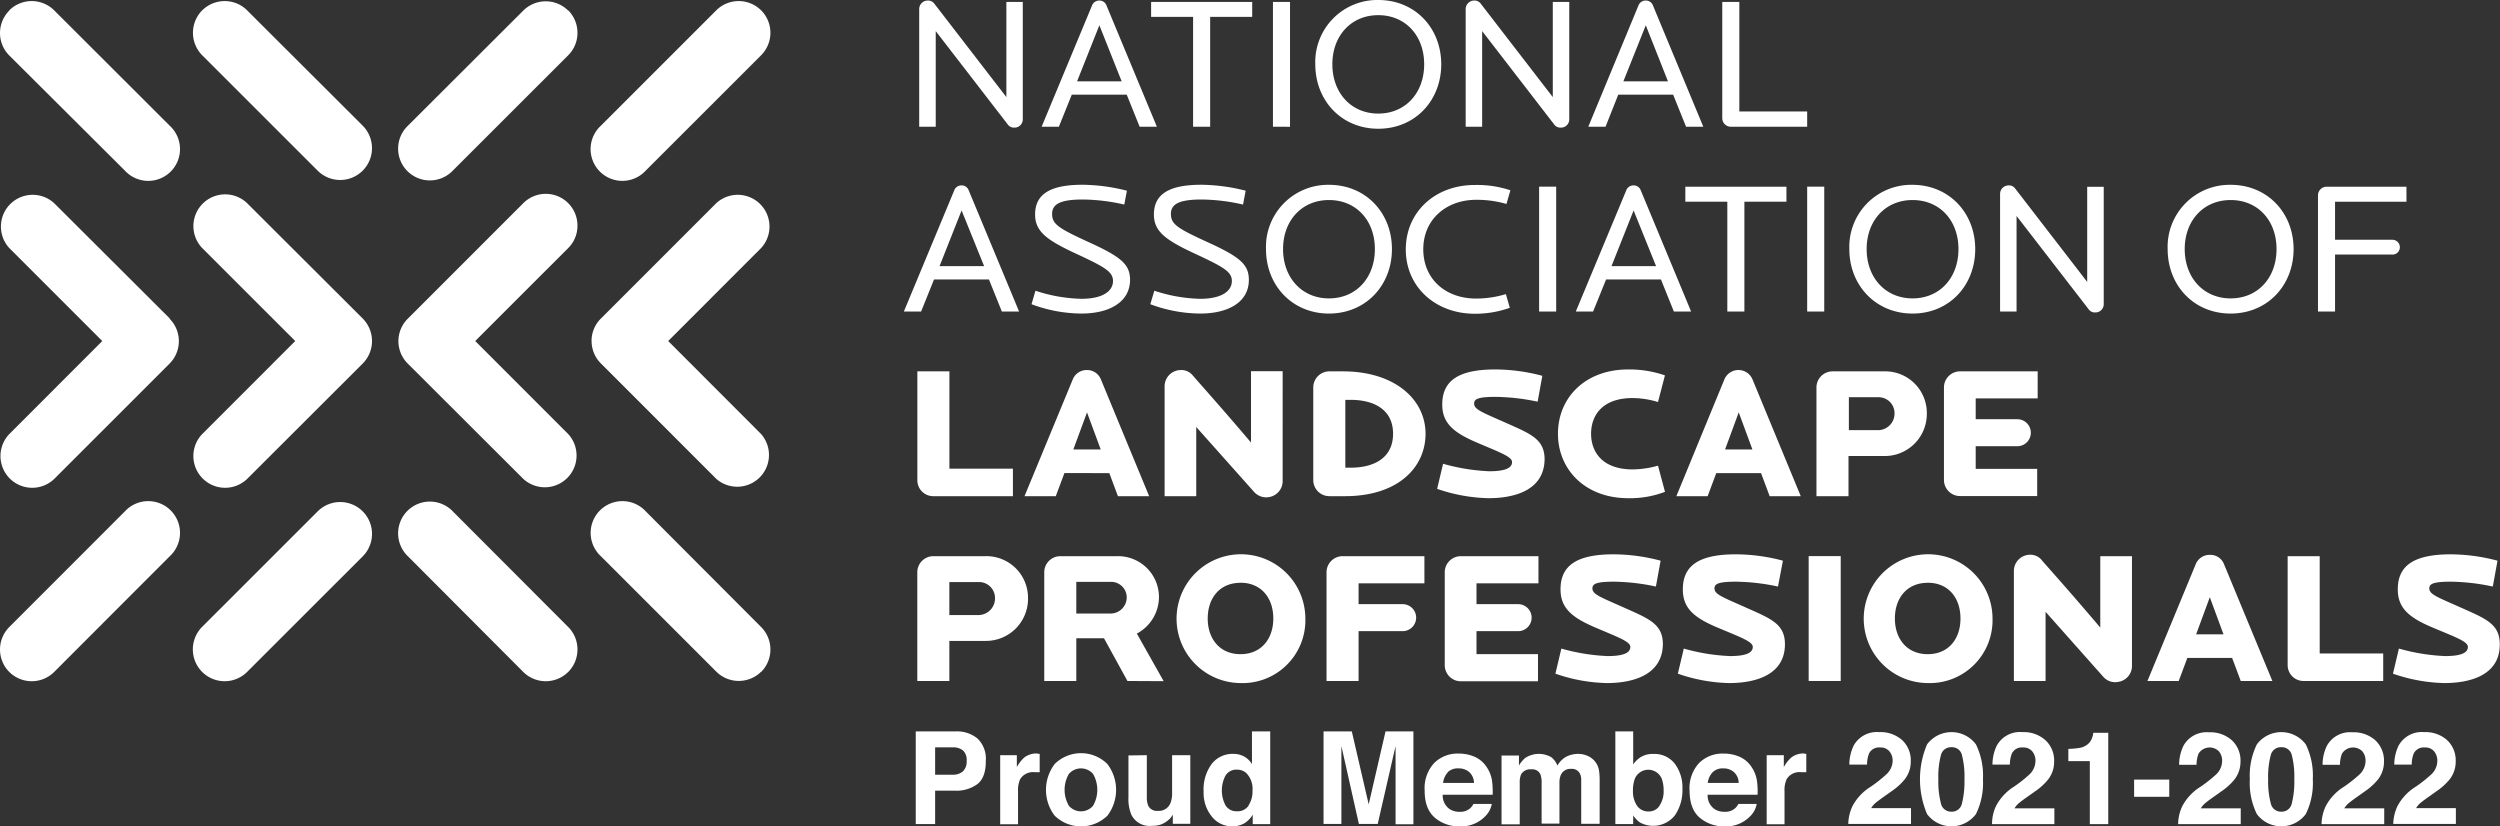 <svg xmlns="http://www.w3.org/2000/svg" viewBox="0 0 420.42 138.97"><rect x="0" y="0" width="420.42" height="138.97" fill="#333333" stroke="none"/><defs><style>.cls-1{fill:#fff;}</style></defs><g id="Layer_2" data-name="Layer 2"><g id="Layer_1-2" data-name="Layer 1"><path class="cls-1" d="M170.59,21.46a1.26,1.26,0,0,1-1.07-.47L157.36,5.23V21.31h-2.78V1.51A1.44,1.44,0,0,1,156,.09a1.3,1.3,0,0,1,1.11.51l12.13,15.73V.32H172V20.08A1.38,1.38,0,0,1,170.59,21.46Z"/><path class="cls-1" d="M191.65,21.31l-2.17-5.39h-9.24l-2.17,5.39h-2.9L183.65.91a1.29,1.29,0,0,1,1.23-.82,1.25,1.25,0,0,1,1.19.82l8.48,20.4ZM184.88,4.25l-3.75,9.43h7.5Z"/><path class="cls-1" d="M203.51,2.84V21.31h-2.87V2.84h-7.06V.32h17V2.84Z"/><path class="cls-1" d="M214.07,21.31V.32h2.87v21Z"/><path class="cls-1" d="M231.78,21.65c-6.17,0-10.59-4.73-10.59-10.84A10.44,10.44,0,0,1,231.78,0c6.21,0,10.59,4.73,10.59,10.81S238,21.65,231.78,21.65Zm0-19.1c-4.57,0-7.72,3.47-7.72,8.26s3.15,8.29,7.72,8.29,7.72-3.47,7.72-8.29S236.35,2.55,231.78,2.55Z"/><path class="cls-1" d="M262.48,21.46a1.27,1.27,0,0,1-1.07-.47L249.25,5.23V21.31h-2.77V1.51A1.44,1.44,0,0,1,247.89.09,1.28,1.28,0,0,1,249,.6l12.13,15.73V.32h2.77V20.08A1.38,1.38,0,0,1,262.48,21.46Z"/><path class="cls-1" d="M283.54,21.31l-2.17-5.39h-9.23L270,21.31h-2.9L275.54.91a1.29,1.29,0,0,1,1.23-.82,1.26,1.26,0,0,1,1.2.82l8.47,20.4ZM276.77,4.25,273,13.68h7.5Z"/><path class="cls-1" d="M291.05,21.31a1.44,1.44,0,0,1-1.42-1.42V.32h2.87V18.75h11.41v2.56Z"/><path class="cls-1" d="M168.48,52.39,166.31,47h-9.24l-2.17,5.39H152L160.48,32a1.28,1.28,0,0,1,1.23-.82,1.24,1.24,0,0,1,1.19.82l8.48,20.39Zm-6.77-17L158,44.76h7.5Z"/><path class="cls-1" d="M181.85,52.73a24.32,24.32,0,0,1-8.38-1.57l.66-2.27a26.3,26.3,0,0,0,7.72,1.36c3.5,0,5.32-1.23,5.32-3,0-1.57-1.41-2.36-6.3-4.63s-6.8-3.72-6.8-6.55c0-3.57,2.77-5,8-5a31.5,31.5,0,0,1,7.44,1l-.44,2.33a32.45,32.45,0,0,0-6.94-.85c-3.68,0-5.2.7-5.2,2.43s1.11,2.43,6.27,4.79c5.46,2.49,6.84,3.75,6.84,6.33C190,50.88,186.45,52.73,181.85,52.73Z"/><path class="cls-1" d="M201.84,52.73a24.34,24.34,0,0,1-8.39-1.57l.67-2.27a26.24,26.24,0,0,0,7.72,1.36c3.49,0,5.32-1.23,5.32-3,0-1.57-1.42-2.36-6.3-4.63s-6.81-3.72-6.81-6.55c0-3.57,2.78-5,8-5a31.42,31.42,0,0,1,7.43,1l-.44,2.33a32.36,32.36,0,0,0-6.93-.85c-3.69,0-5.2.7-5.2,2.43s1.1,2.43,6.27,4.79c5.45,2.49,6.84,3.75,6.84,6.33C210,50.88,206.44,52.73,201.84,52.73Z"/><path class="cls-1" d="M223.49,52.73c-6.17,0-10.59-4.72-10.59-10.84a10.44,10.44,0,0,1,10.59-10.81c6.21,0,10.59,4.73,10.59,10.81S229.7,52.73,223.49,52.73Zm0-19.09c-4.57,0-7.72,3.46-7.72,8.25s3.15,8.29,7.72,8.29,7.72-3.46,7.72-8.29S228.06,33.64,223.49,33.64Z"/><path class="cls-1" d="M253.34,34.3a18,18,0,0,0-5.1-.7c-5,0-8.89,3.28-8.89,8.32s3.78,8.29,8.89,8.29a17.39,17.39,0,0,0,5-.75l.66,2.3a17.1,17.1,0,0,1-5.92,1c-6.5,0-11.57-4.44-11.57-10.81s5-10.84,11.57-10.84A17.74,17.74,0,0,1,254,32Z"/><path class="cls-1" d="M258.83,52.39v-21h2.87v21Z"/><path class="cls-1" d="M281.49,52.39,279.32,47h-9.23l-2.18,5.39H265L273.49,32a1.28,1.28,0,0,1,1.23-.82,1.25,1.25,0,0,1,1.2.82l8.47,20.39Zm-6.77-17L271,44.76h7.5Z"/><path class="cls-1" d="M293.35,33.92V52.39h-2.87V33.92h-7.06V31.4h17v2.52Z"/><path class="cls-1" d="M303.91,52.39v-21h2.87v21Z"/><path class="cls-1" d="M321.63,52.73C315.45,52.73,311,48,311,41.89a10.43,10.43,0,0,1,10.59-10.81c6.2,0,10.58,4.73,10.58,10.81S327.83,52.73,321.63,52.73Zm0-19.09c-4.57,0-7.72,3.46-7.72,8.25s3.15,8.29,7.72,8.29,7.72-3.46,7.72-8.29S326.2,33.64,321.63,33.64Z"/><path class="cls-1" d="M352.36,52.54a1.24,1.24,0,0,1-1.07-.47L339.12,36.32V52.39h-2.77V32.6a1.43,1.43,0,0,1,1.42-1.42,1.26,1.26,0,0,1,1.1.5L351,47.41v-16h2.78V51.16A1.38,1.38,0,0,1,352.36,52.54Z"/><path class="cls-1" d="M375.12,52.73c-6.18,0-10.59-4.72-10.59-10.84a10.43,10.43,0,0,1,10.59-10.81c6.21,0,10.59,4.73,10.59,10.81S381.33,52.73,375.12,52.73Zm0-19.09c-4.57,0-7.72,3.46-7.72,8.25s3.15,8.29,7.72,8.29,7.72-3.46,7.72-8.29S379.69,33.64,375.12,33.64Z"/><path class="cls-1" d="M392.68,33.92v6.4h9.65a1.26,1.26,0,0,1,1.25,1.26,1.23,1.23,0,0,1-1.25,1.23h-9.65v9.58h-2.87V32.82a1.46,1.46,0,0,1,1.45-1.42h13.43v2.52Z"/><path class="cls-1" d="M156.92,83.44a2.67,2.67,0,0,1-2.65-2.71V62.45h5.39V78.81h10.68v4.63Z"/><path class="cls-1" d="M188,83.44l-1.45-3.88H179l-1.45,3.88h-5.26l8.13-19.67a2.51,2.51,0,0,1,2.36-1.54,2.48,2.48,0,0,1,2.34,1.54l8.13,19.67Zm-5.2-14.09-2.3,6.24h4.61Z"/><path class="cls-1" d="M213.37,83.6a2.71,2.71,0,0,1-2.46-.86l-9.74-10.93V83.44h-5.32V64.94a2.73,2.73,0,0,1,2.71-2.71,2.47,2.47,0,0,1,2.05.94c2.77,3.16,5.39,6.09,9.77,11.25v-12h5.32V80.92A2.72,2.72,0,0,1,213.37,83.6Z"/><path class="cls-1" d="M226.2,83.44h-2.67a2.71,2.71,0,0,1-2.68-2.71V65.16a2.71,2.71,0,0,1,2.68-2.71h2.27c8.85,0,13.93,4.79,13.93,10.49S235.06,83.44,226.2,83.44Zm.92-16.2h-.88V78.65h.88c3.91,0,7.15-1.61,7.15-5.71S231,67.24,227.12,67.24Z"/><path class="cls-1" d="M250.32,83.78a28.21,28.21,0,0,1-8.64-1.57l1-4.22a33.5,33.5,0,0,0,7.75,1.26c2.37,0,3.85-.41,3.85-1.55,0-.91-2.11-1.64-6-3.31s-5.74-3.27-5.74-6.36c0-4,2.71-5.9,8.92-5.9a31,31,0,0,1,7.91,1.07l-.79,4.35a36,36,0,0,0-7.06-.81c-3,0-3.62.37-3.62,1.13,0,1,1.39,1.48,5.14,3.15,4.31,1.92,6.71,2.77,6.71,6.24C259.68,82.43,254.73,83.78,250.32,83.78Z"/><path class="cls-1" d="M273.8,83.78C266.62,83.78,262,79,262,72.94s4.57-10.81,11.81-10.81a18.23,18.23,0,0,1,6.18,1l-1.17,4.48a14.9,14.9,0,0,0-4.25-.67c-5.2,0-7,3-7,6s1.83,6,7,6a16.06,16.06,0,0,0,4.25-.63L280,82.71A16.5,16.5,0,0,1,273.8,83.78Z"/><path class="cls-1" d="M297.6,83.44l-1.45-3.88h-7.53l-1.45,3.88h-5.26L290,63.77a2.56,2.56,0,0,1,4.7,0l8.13,19.67Zm-5.2-14.09-2.3,6.24h4.6Z"/><path class="cls-1" d="M316.86,76.69h-6v6.75h-5.39V65.16a2.71,2.71,0,0,1,2.68-2.71h8.69a7,7,0,0,1,7.19,7.06A7.08,7.08,0,0,1,316.86,76.69Zm-.94-9.89h-5v5.54h5a2.79,2.79,0,0,0,2.68-2.83A2.68,2.68,0,0,0,315.92,66.8Z"/><path class="cls-1" d="M332.25,67v3.5h7a2.27,2.27,0,1,1,0,4.54h-7v3.81h10.34v4.57h-13a2.71,2.71,0,0,1-2.68-2.71V65.16a2.71,2.71,0,0,1,2.68-2.71h13.08V67Z"/><path class="cls-1" d="M165.65,107.78h-6v6.74h-5.39V96.24A2.71,2.71,0,0,1,157,93.53h8.7a7,7,0,0,1,7.18,7.06A7.08,7.08,0,0,1,165.65,107.78Zm-1-9.9h-5v5.55h5a2.8,2.8,0,0,0,2.68-2.84A2.69,2.69,0,0,0,164.7,97.88Z"/><path class="cls-1" d="M189.6,114.52l-3.94-7.18H181v7.18h-5.39V96.24a2.71,2.71,0,0,1,2.68-2.71h9.61a6.88,6.88,0,0,1,7,6.94,7,7,0,0,1-3.72,6.08l4.51,8Zm-2.8-16.67H181v5.33h5.8a2.73,2.73,0,0,0,2.68-2.71A2.62,2.62,0,0,0,186.8,97.85Z"/><path class="cls-1" d="M208.61,114.87a10.83,10.83,0,1,1,10.91-10.81A10.56,10.56,0,0,1,208.61,114.87Zm0-16.86c-3.53,0-5.51,2.61-5.51,6s2,6,5.51,6,5.52-2.59,5.52-6S212.14,98,208.61,98Z"/><path class="cls-1" d="M228.47,98.1v3.5h7.41a2.27,2.27,0,1,1,0,4.54h-7.41v8.38h-5.39V96.24a2.71,2.71,0,0,1,2.68-2.71h13.78V98.1Z"/><path class="cls-1" d="M248.3,98.1v3.5h7a2.27,2.27,0,1,1,0,4.54h-7V110h10.34v4.57h-13a2.71,2.71,0,0,1-2.68-2.71V96.24a2.71,2.71,0,0,1,2.68-2.71h13.08V98.1Z"/><path class="cls-1" d="M270.21,114.87a27.93,27.93,0,0,1-8.64-1.58l1-4.22a33.5,33.5,0,0,0,7.76,1.26c2.36,0,3.84-.41,3.84-1.54,0-.92-2.11-1.64-6-3.31s-5.74-3.28-5.74-6.37c0-4,2.71-5.89,8.92-5.89a31,31,0,0,1,7.91,1.07l-.79,4.35a35.22,35.22,0,0,0-7.06-.82c-3,0-3.62.38-3.62,1.13,0,1,1.39,1.48,5.14,3.15,4.31,1.93,6.71,2.78,6.71,6.25C279.57,113.51,274.62,114.87,270.21,114.87Z"/><path class="cls-1" d="M290.8,114.87a27.87,27.87,0,0,1-8.64-1.58l1-4.22a33.42,33.42,0,0,0,7.75,1.26c2.36,0,3.85-.41,3.85-1.54,0-.92-2.12-1.64-6.06-3.31S283,102.2,283,99.11c0-4,2.71-5.89,8.92-5.89a31,31,0,0,1,7.91,1.07L299,98.64a35.3,35.3,0,0,0-7.06-.82c-3,0-3.62.38-3.62,1.13,0,1,1.38,1.48,5.13,3.15,4.32,1.93,6.72,2.78,6.72,6.25C300.16,113.51,295.21,114.87,290.8,114.87Z"/><path class="cls-1" d="M304.16,114.52v-21h5.39v21Z"/><path class="cls-1" d="M324.18,114.87a10.83,10.83,0,1,1,10.9-10.81A10.56,10.56,0,0,1,324.18,114.87Zm0-16.86c-3.53,0-5.52,2.61-5.52,6s2,6,5.52,6,5.51-2.59,5.51-6S327.71,98,324.18,98Z"/><path class="cls-1" d="M356.17,114.68a2.65,2.65,0,0,1-2.45-.85L344,102.89v11.63h-5.33V96a2.73,2.73,0,0,1,2.71-2.71,2.45,2.45,0,0,1,2.05,1c2.77,3.15,5.39,6.08,9.77,11.25v-12h5.33V112A2.71,2.71,0,0,1,356.17,114.68Z"/><path class="cls-1" d="M376.82,114.52l-1.45-3.88h-7.53l-1.45,3.88h-5.26l8.13-19.66a2.5,2.5,0,0,1,2.36-1.55A2.45,2.45,0,0,1,374,94.86l8.14,19.66Zm-5.2-14.09-2.3,6.24h4.6Z"/><path class="cls-1" d="M387.35,114.52a2.67,2.67,0,0,1-2.64-2.71V93.53h5.39v16.36h10.68v4.63Z"/><path class="cls-1" d="M411.06,114.87a27.93,27.93,0,0,1-8.64-1.58l1-4.22a33.5,33.5,0,0,0,7.75,1.26c2.37,0,3.85-.41,3.85-1.54,0-.92-2.11-1.64-6.05-3.31s-5.74-3.28-5.74-6.37c0-4,2.71-5.89,8.92-5.89A31,31,0,0,1,420,94.29l-.79,4.35a35.3,35.3,0,0,0-7.06-.82c-3,0-3.62.38-3.62,1.13,0,1,1.38,1.48,5.14,3.15,4.31,1.93,6.71,2.78,6.71,6.25C420.42,113.51,415.47,114.87,411.06,114.87Z"/><path class="cls-1" d="M1.56,113a5.35,5.35,0,0,1,0-7.55L21,86a5.34,5.34,0,1,1,7.54,7.55L9.11,113a5.35,5.35,0,0,1-7.55,0m0-111.22a5.35,5.35,0,0,0,0,7.55L21,28.69a5.34,5.34,0,1,0,7.54-7.55L9.11,1.74a5.35,5.35,0,0,0-7.55,0m27,51.83L9.11,34.17a5.34,5.34,0,0,0-7.55,7.54L17.2,57.35,1.56,73a5.34,5.34,0,0,0,7.55,7.55l19.4-19.4a5.34,5.34,0,0,0,0-7.56M34,113a5.35,5.35,0,0,0,7.55,0L61,93.56A5.34,5.34,0,1,0,53.42,86L34,105.41A5.37,5.37,0,0,0,34,113M34,1.74a5.37,5.37,0,0,0,0,7.55l19.41,19.4A5.34,5.34,0,1,0,61,21.14L41.56,1.74a5.35,5.35,0,0,0-7.55,0M61,53.57,41.56,34.17A5.34,5.34,0,0,0,34,41.71L49.65,57.35,34,73a5.34,5.34,0,0,0,7.55,7.55L61,61.13a5.36,5.36,0,0,0,0-7.56M128,113a5.35,5.35,0,0,0,0-7.55L108.6,86a5.34,5.34,0,1,0-7.54,7.55l19.4,19.4a5.35,5.35,0,0,0,7.55,0M128,1.74a5.35,5.35,0,0,0-7.55,0l-19.4,19.4a5.34,5.34,0,1,0,7.54,7.55L128,9.29a5.35,5.35,0,0,0,0-7.55M99.49,57.35a5.3,5.3,0,0,0,1.57,3.78l19.4,19.4A5.34,5.34,0,0,0,128,73L112.37,57.35,128,41.71a5.34,5.34,0,0,0-7.55-7.54l-19.4,19.4a5.3,5.3,0,0,0-1.57,3.78M95.56,113a5.36,5.36,0,0,0,1.55-3.77,5.29,5.29,0,0,0-1.55-3.78L76.15,86a5.34,5.34,0,1,0-7.55,7.55L88,113a5.35,5.35,0,0,0,7.55,0m0-111.22a5.35,5.35,0,0,0-7.55,0L68.6,21.14a5.34,5.34,0,1,0,7.55,7.55L95.56,9.29a5.28,5.28,0,0,0,1.55-3.78,5.36,5.36,0,0,0-1.55-3.77M67,57.35a5.33,5.33,0,0,0,1.56,3.78L88,80.53A5.34,5.34,0,0,0,95.56,73L79.92,57.35,95.56,41.71a5.25,5.25,0,0,0,1.55-3.77A5.33,5.33,0,0,0,88,34.17L68.6,53.57A5.33,5.33,0,0,0,67,57.35"/><path class="cls-1" d="M164.42,131.82a5.94,5.94,0,0,1-3.91,1.14h-3.25v5.62H154V123h6.7a5.39,5.39,0,0,1,3.7,1.21,4.7,4.7,0,0,1,1.38,3.73C165.8,129.76,165.34,131.06,164.42,131.82Zm-2.48-5.62a2.64,2.64,0,0,0-1.74-.52h-2.94v4.6h2.94a2.5,2.5,0,0,0,1.74-.57,2.28,2.28,0,0,0,.62-1.77A2.15,2.15,0,0,0,161.94,126.2Z"/><path class="cls-1" d="M174.58,126.77h.26v3.09l-.51,0H174a2.52,2.52,0,0,0-2.45,1.19,4.63,4.63,0,0,0-.35,2.05v5.52h-3V127H171v2a6.36,6.36,0,0,1,1.21-1.58,3.35,3.35,0,0,1,2.21-.71Z"/><path class="cls-1" d="M186.23,137.17a6.36,6.36,0,0,1-8.87,0,7.18,7.18,0,0,1,0-8.68,6.29,6.29,0,0,1,8.87,0,7.18,7.18,0,0,1,0,8.68Zm-2.41-1.67a5.39,5.39,0,0,0,0-5.35,2.69,2.69,0,0,0-4.07,0,5.33,5.33,0,0,0,0,5.35,2.67,2.67,0,0,0,4.07,0Z"/><path class="cls-1" d="M192.86,127v7a3.71,3.71,0,0,0,.23,1.48,1.6,1.6,0,0,0,1.61.88,2.1,2.1,0,0,0,2.11-1.25,4.44,4.44,0,0,0,.3-1.79V127h3.06v11.54h-2.94V137l-.21.31a1.81,1.81,0,0,1-.4.47,4.33,4.33,0,0,1-1.37.87,4.75,4.75,0,0,1-1.54.23,3.43,3.43,0,0,1-3.44-1.84,6.94,6.94,0,0,1-.5-3v-7Z"/><path class="cls-1" d="M209.22,127.22a3.6,3.6,0,0,1,1.32,1.28V123h3.07v15.59h-2.94V137a4.28,4.28,0,0,1-1.47,1.49,4.14,4.14,0,0,1-2,.47,4.3,4.3,0,0,1-3.41-1.64,6.29,6.29,0,0,1-1.38-4.2,7.21,7.21,0,0,1,1.36-4.65,4.43,4.43,0,0,1,3.64-1.69A3.67,3.67,0,0,1,209.22,127.22Zm.74,8.22a4.14,4.14,0,0,0,.67-2.46,3.78,3.78,0,0,0-1.07-3,2.29,2.29,0,0,0-1.52-.55,2.12,2.12,0,0,0-1.95,1,5.39,5.39,0,0,0,0,5,2.13,2.13,0,0,0,1.91,1A2.21,2.21,0,0,0,210,135.44Z"/><path class="cls-1" d="M233,123h4.69v15.61h-3V128c0-.3,0-.73,0-1.28s0-1,0-1.26l-3,13.1h-3.17l-2.94-13.1c0,.3,0,.72,0,1.26s0,1,0,1.28v10.56h-3V123h4.75l2.84,12.27Z"/><path class="cls-1" d="M248,127.27a4.67,4.67,0,0,1,2,1.71,5.55,5.55,0,0,1,.92,2.38,14.3,14.3,0,0,1,.1,2.29h-8.4a2.78,2.78,0,0,0,1.2,2.44,3.07,3.07,0,0,0,1.67.43,2.52,2.52,0,0,0,1.67-.53,2.42,2.42,0,0,0,.62-.79h3.09a3.9,3.9,0,0,1-1.12,2.09,5.63,5.63,0,0,1-4.35,1.68,6.26,6.26,0,0,1-4.06-1.42c-1.18-1-1.76-2.49-1.76-4.62a6.25,6.25,0,0,1,1.59-4.6,5.55,5.55,0,0,1,4.13-1.6A6.59,6.59,0,0,1,248,127.27Zm-4.52,2.61a3.16,3.16,0,0,0-.8,1.78h5.2a2.52,2.52,0,0,0-.8-1.82,2.64,2.64,0,0,0-1.79-.62A2.41,2.41,0,0,0,243.44,129.88Z"/><path class="cls-1" d="M266.9,127.08a3.33,3.33,0,0,1,1.35,1,3.29,3.29,0,0,1,.65,1.48,10.16,10.16,0,0,1,.11,1.7l0,7.28h-3.1v-7.35a2.42,2.42,0,0,0-.21-1.08,1.5,1.5,0,0,0-1.48-.81,1.75,1.75,0,0,0-1.73,1,3.31,3.31,0,0,0-.24,1.32v6.88h-3V131.7a3.89,3.89,0,0,0-.21-1.49,1.46,1.46,0,0,0-1.49-.83,1.78,1.78,0,0,0-1.74.83,3.27,3.27,0,0,0-.24,1.42v7h-3.06V127.06h2.93v1.68a4.74,4.74,0,0,1,1.06-1.28,4.18,4.18,0,0,1,4.41-.1,3.46,3.46,0,0,1,1,1.39,3.83,3.83,0,0,1,1.47-1.49,4.46,4.46,0,0,1,2.08-.48A3.94,3.94,0,0,1,266.9,127.08Z"/><path class="cls-1" d="M281.64,128.42a6.67,6.67,0,0,1,1.29,4.24,7.44,7.44,0,0,1-1.27,4.46,4.66,4.66,0,0,1-5.88,1.19,4.6,4.6,0,0,1-1.13-1.18v1.45h-3V123h3v5.55a4.46,4.46,0,0,1,1.27-1.23,3.83,3.83,0,0,1,2.09-.53A4.34,4.34,0,0,1,281.64,128.42Zm-2.53,7a4.22,4.22,0,0,0,.66-2.47,5.67,5.67,0,0,0-.32-2,2.45,2.45,0,0,0-4.52,0,5.65,5.65,0,0,0-.32,2.05,4.29,4.29,0,0,0,.66,2.46,2.28,2.28,0,0,0,2,1A2.09,2.09,0,0,0,279.11,135.45Z"/><path class="cls-1" d="M292.55,127.27a4.62,4.62,0,0,1,2,1.71,5.55,5.55,0,0,1,.92,2.38,13.2,13.2,0,0,1,.1,2.29h-8.4a2.78,2.78,0,0,0,1.2,2.44,3.1,3.1,0,0,0,1.67.43,2.5,2.5,0,0,0,1.67-.53,2.44,2.44,0,0,0,.63-.79h3.08a3.83,3.83,0,0,1-1.12,2.09,5.63,5.63,0,0,1-4.35,1.68,6.26,6.26,0,0,1-4.06-1.42q-1.75-1.43-1.76-4.62a6.25,6.25,0,0,1,1.59-4.6,5.55,5.55,0,0,1,4.13-1.6A6.56,6.56,0,0,1,292.55,127.27ZM288,129.88a3.11,3.11,0,0,0-.81,1.78h5.2a2.49,2.49,0,0,0-.8-1.82,2.62,2.62,0,0,0-1.79-.62A2.37,2.37,0,0,0,288,129.88Z"/><path class="cls-1" d="M303.5,126.77h.26v3.09l-.51,0h-.36a2.49,2.49,0,0,0-2.44,1.19,4.49,4.49,0,0,0-.35,2.05v5.52h-3V127h2.88v2a6.11,6.11,0,0,1,1.22-1.58,3.32,3.32,0,0,1,2.2-.71Z"/><path class="cls-1" d="M311.53,135.56a8.55,8.55,0,0,1,3.05-3.25,23,23,0,0,0,2.7-2.14,3.17,3.17,0,0,0,1-2.2,2.44,2.44,0,0,0-.54-1.62,1.92,1.92,0,0,0-1.55-.65,1.87,1.87,0,0,0-1.87,1,5,5,0,0,0-.34,1.88H311a7.45,7.45,0,0,1,.71-3.16,4.44,4.44,0,0,1,4.3-2.3,5.46,5.46,0,0,1,3.88,1.35,4.66,4.66,0,0,1,1.44,3.57,4.82,4.82,0,0,1-1,3,10.14,10.14,0,0,1-2.2,2l-1.21.86c-.75.53-1.27.92-1.55,1.16a3.33,3.33,0,0,0-.7.84h6.7v2.66H310.82A7.33,7.33,0,0,1,311.53,135.56Z"/><path class="cls-1" d="M332.29,125.18a11.93,11.93,0,0,1,1.18,5.87,11.82,11.82,0,0,1-1.18,5.85,5.13,5.13,0,0,1-8.22,0,15,15,0,0,1,0-11.72,5.13,5.13,0,0,1,8.22,0Zm-5.89,9.92a1.75,1.75,0,0,0,1.78,1.4,1.72,1.72,0,0,0,1.76-1.4,15,15,0,0,0,.42-4,14.77,14.77,0,0,0-.42-4.11,1.7,1.7,0,0,0-1.76-1.33,1.73,1.73,0,0,0-1.78,1.33,14.32,14.32,0,0,0-.43,4.11A14.51,14.51,0,0,0,326.4,135.1Z"/><path class="cls-1" d="M335.66,135.56a8.47,8.47,0,0,1,3-3.25,23,23,0,0,0,2.7-2.14,3.2,3.2,0,0,0,.94-2.2,2.44,2.44,0,0,0-.54-1.62,1.92,1.92,0,0,0-1.55-.65,1.87,1.87,0,0,0-1.87,1,5,5,0,0,0-.34,1.88h-2.93a7.31,7.31,0,0,1,.71-3.16,4.42,4.42,0,0,1,4.29-2.3A5.46,5.46,0,0,1,344,124.5a4.66,4.66,0,0,1,1.44,3.57,4.82,4.82,0,0,1-1,3,10,10,0,0,1-2.19,2l-1.21.86c-.76.53-1.28.92-1.56,1.16a3.33,3.33,0,0,0-.7.84h6.7v2.66H335A7,7,0,0,1,335.66,135.56Z"/><path class="cls-1" d="M347.83,128v-2.06a12.42,12.42,0,0,0,2-.19,2.78,2.78,0,0,0,1.48-.8,2.63,2.63,0,0,0,.59-1.1,2.49,2.49,0,0,0,.12-.62h2.52v15.36h-3.1V128Z"/><path class="cls-1" d="M358.89,131.1h5.91V134h-5.91Z"/><path class="cls-1" d="M367,135.56a8.55,8.55,0,0,1,3.05-3.25,23,23,0,0,0,2.7-2.14,3.16,3.16,0,0,0,.94-2.2,2.44,2.44,0,0,0-.54-1.62,2.2,2.2,0,0,0-3.42.38,5.15,5.15,0,0,0-.34,1.88h-2.93a7.45,7.45,0,0,1,.71-3.16,4.43,4.43,0,0,1,4.29-2.3,5.44,5.44,0,0,1,3.88,1.35,4.66,4.66,0,0,1,1.44,3.57,4.87,4.87,0,0,1-1,3,10.14,10.14,0,0,1-2.2,2l-1.21.86c-.76.53-1.27.92-1.55,1.16a3.37,3.37,0,0,0-.71.84h6.71v2.66H366.29A7.17,7.17,0,0,1,367,135.56Z"/><path class="cls-1" d="M387.76,125.18a11.93,11.93,0,0,1,1.18,5.87,11.82,11.82,0,0,1-1.18,5.85,5.14,5.14,0,0,1-8.23,0,11.82,11.82,0,0,1-1.18-5.85,11.93,11.93,0,0,1,1.18-5.87,5.14,5.14,0,0,1,8.23,0Zm-5.89,9.92a1.75,1.75,0,0,0,1.78,1.4,1.73,1.73,0,0,0,1.76-1.4,15,15,0,0,0,.42-4,14.77,14.77,0,0,0-.42-4.11,1.71,1.71,0,0,0-1.76-1.33,1.73,1.73,0,0,0-1.78,1.33,14.25,14.25,0,0,0-.44,4.11A14.45,14.45,0,0,0,381.87,135.1Z"/><path class="cls-1" d="M391.12,135.56a8.55,8.55,0,0,1,3.05-3.25,23,23,0,0,0,2.7-2.14,3.16,3.16,0,0,0,.94-2.2,2.44,2.44,0,0,0-.54-1.62,2.2,2.2,0,0,0-3.42.38,5.15,5.15,0,0,0-.34,1.88h-2.93a7.45,7.45,0,0,1,.71-3.16,4.43,4.43,0,0,1,4.29-2.3,5.44,5.44,0,0,1,3.88,1.35,4.67,4.67,0,0,1,1.45,3.57,4.82,4.82,0,0,1-1,3,10.14,10.14,0,0,1-2.2,2l-1.21.86c-.75.53-1.27.92-1.55,1.16a3.37,3.37,0,0,0-.71.84h6.71v2.66H390.41A7.33,7.33,0,0,1,391.12,135.56Z"/><path class="cls-1" d="M403.18,135.56a8.55,8.55,0,0,1,3.05-3.25,23,23,0,0,0,2.7-2.14,3.17,3.17,0,0,0,.95-2.2,2.44,2.44,0,0,0-.54-1.62,1.92,1.92,0,0,0-1.55-.65,1.87,1.87,0,0,0-1.87,1,4.76,4.76,0,0,0-.34,1.88h-2.94a7.45,7.45,0,0,1,.71-3.16,4.44,4.44,0,0,1,4.3-2.3,5.46,5.46,0,0,1,3.88,1.35,4.66,4.66,0,0,1,1.44,3.57,4.82,4.82,0,0,1-1,3,10.14,10.14,0,0,1-2.2,2l-1.21.86c-.75.53-1.27.92-1.55,1.16a3.33,3.33,0,0,0-.7.84H413v2.66H402.47A7.33,7.33,0,0,1,403.18,135.56Z"/></g></g></svg>